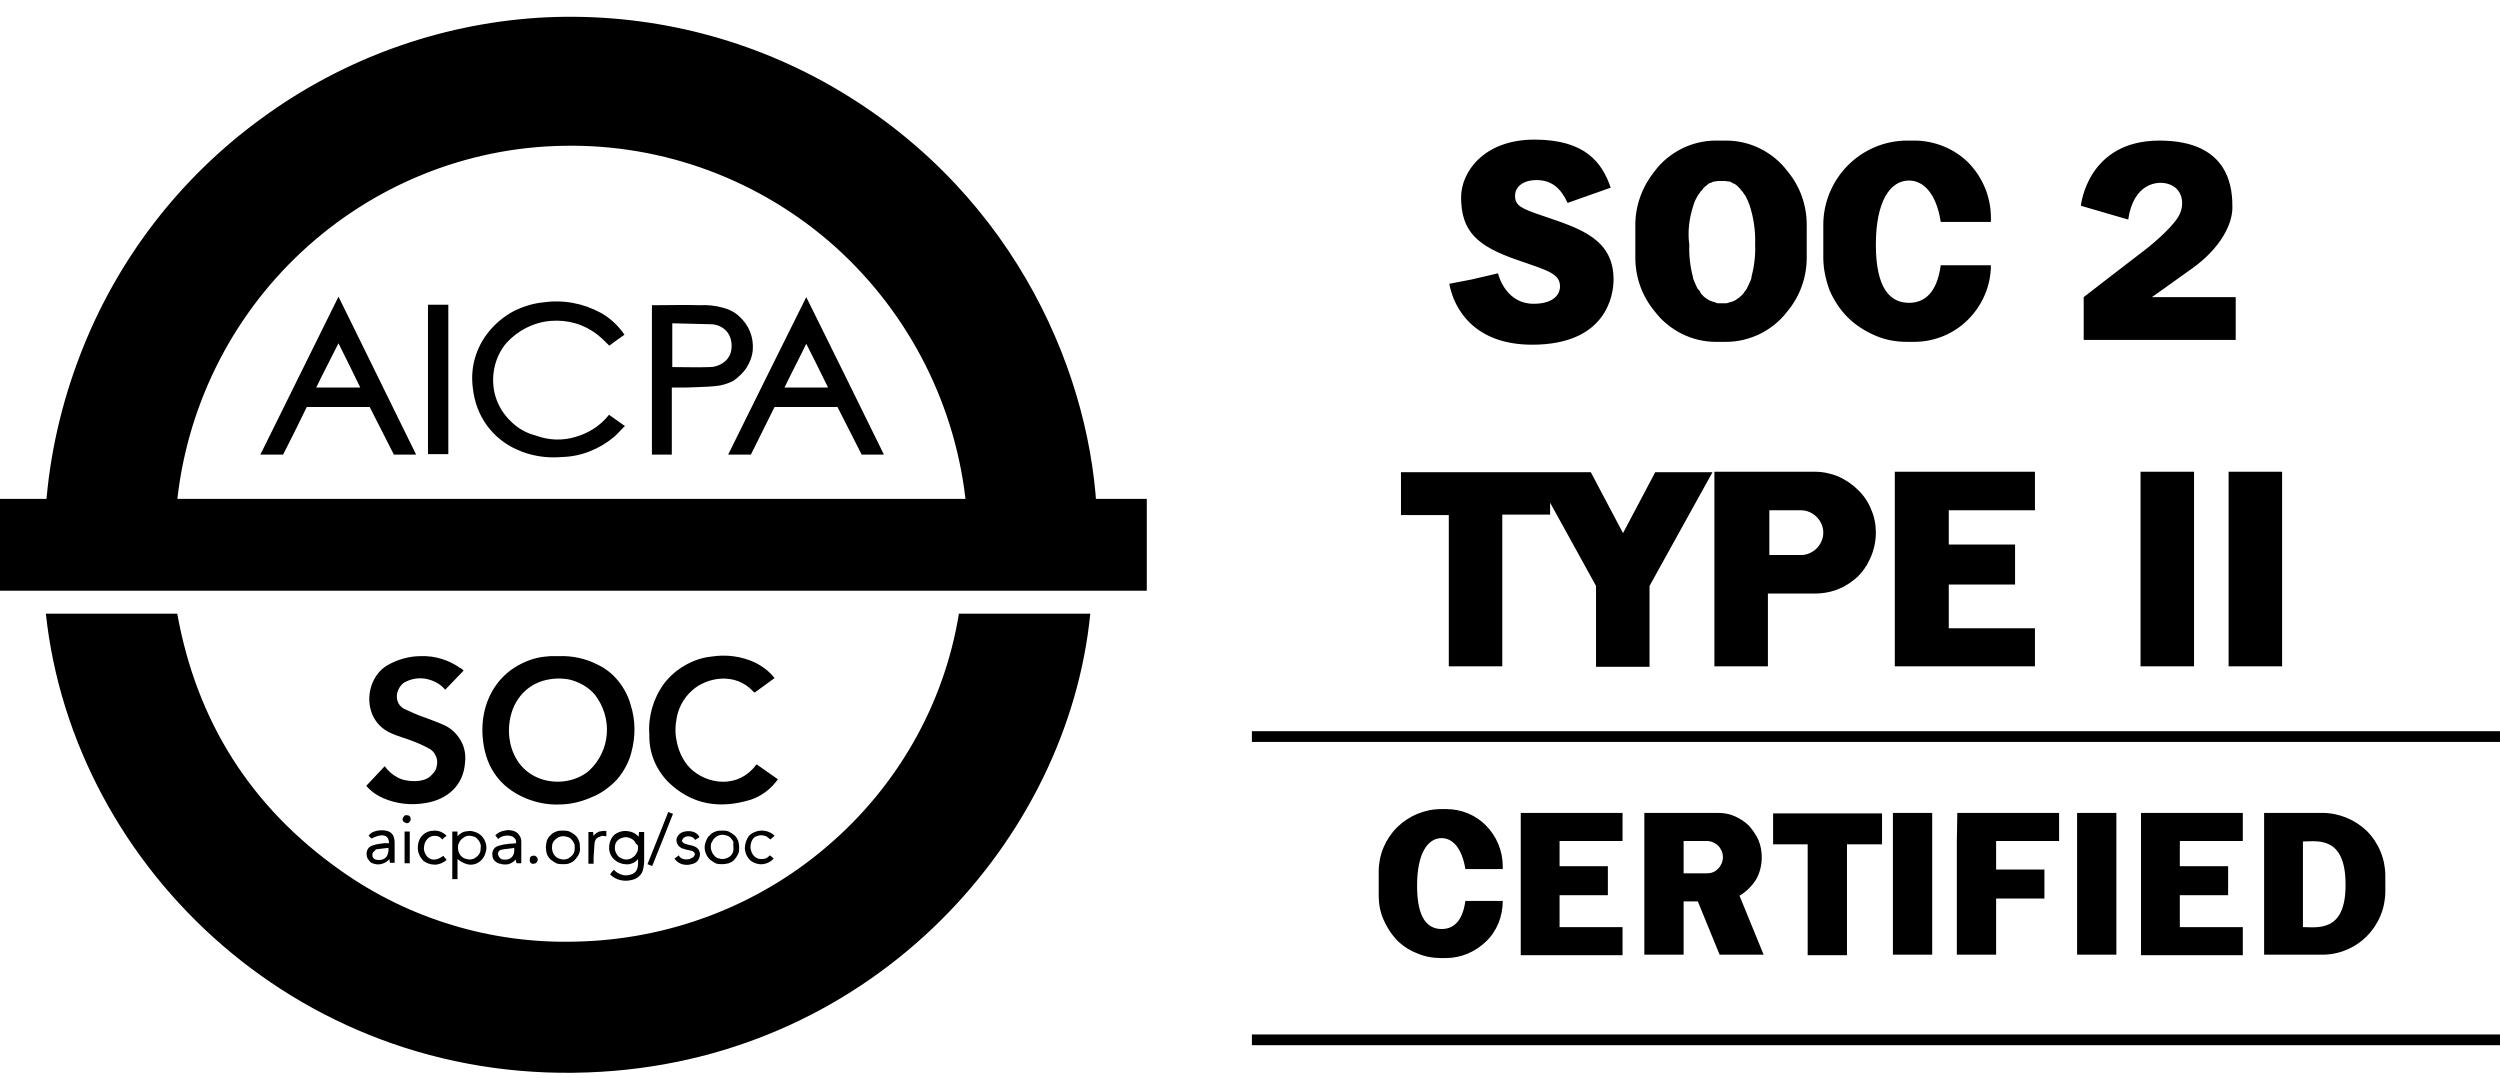 <svg width="116" height="50" viewBox="0 0 116 50" fill="none" xmlns="http://www.w3.org/2000/svg">
    <path
        d="M38.202 3.785C34.138 1.555 29.546 0.539 24.933 0.826C20.319 1.135 15.881 2.747 12.146 5.485C8.346 8.245 5.424 12.042 3.732 16.436C2.853 18.71 2.304 21.094 2.128 23.523H8.192C8.609 18.997 10.675 14.78 13.992 11.689C17.309 8.598 21.637 6.832 26.163 6.765C30.798 6.677 35.302 8.355 38.773 11.468C42.222 14.581 44.397 18.886 44.837 23.523H50.878C50.483 16.877 46.77 8.51 38.202 3.785ZM28.228 19.284C27.832 19.769 27.305 20.101 26.69 20.277C26.097 20.454 25.46 20.432 24.867 20.211C24.427 20.101 24.032 19.88 23.702 19.549C23.373 19.239 23.131 18.842 22.999 18.423C22.867 18.003 22.846 17.54 22.933 17.098C23.021 16.656 23.219 16.237 23.505 15.906C24.032 15.332 24.757 14.956 25.548 14.89C26.339 14.824 27.108 15.045 27.723 15.53C27.92 15.685 28.096 15.862 28.272 16.038C28.492 15.884 28.711 15.707 28.975 15.53C28.689 15.111 28.316 14.758 27.877 14.515C27.064 14.073 26.141 13.897 25.218 14.029C24.735 14.073 24.252 14.228 23.812 14.449C23.373 14.691 22.999 15.001 22.692 15.376C22.384 15.751 22.164 16.171 22.033 16.634C21.901 17.098 21.879 17.584 21.945 18.047C22.011 18.643 22.23 19.239 22.582 19.725C22.933 20.211 23.417 20.608 23.966 20.851C24.625 21.16 25.372 21.271 26.097 21.204C26.976 21.182 27.832 20.829 28.514 20.255C28.689 20.101 28.821 19.924 28.997 19.769L28.25 19.239C28.25 19.239 28.25 19.262 28.228 19.284ZM33.786 21.094H34.841L35.939 18.886H38.861L39.982 21.094H41.014C39.806 18.643 38.62 16.215 37.411 13.786C36.203 16.215 34.995 18.643 33.786 21.094ZM36.401 17.981C36.73 17.297 37.082 16.634 37.411 15.95C37.763 16.634 38.092 17.319 38.422 17.981H36.401ZM12.081 21.094H13.135C13.508 20.366 13.882 19.615 14.233 18.886H17.155C17.529 19.615 17.902 20.366 18.276 21.094H19.308L15.706 13.764C14.497 16.215 13.289 18.643 12.081 21.094ZM14.673 17.981C15.002 17.297 15.354 16.634 15.706 15.928C16.057 16.634 16.387 17.297 16.716 17.981H14.673ZM34.643 17.054C34.797 16.811 34.907 16.524 34.929 16.237C34.951 15.95 34.907 15.641 34.797 15.376C34.687 15.111 34.511 14.868 34.291 14.669C34.072 14.471 33.808 14.338 33.523 14.272C33.193 14.184 32.842 14.139 32.49 14.162C31.787 14.139 31.084 14.162 30.359 14.162C30.315 14.162 30.271 14.162 30.249 14.162V21.094H31.172V17.981C31.413 17.981 31.633 17.981 31.853 17.981C32.292 17.959 32.754 17.959 33.193 17.915C33.479 17.893 33.764 17.804 34.028 17.672C34.27 17.495 34.489 17.297 34.643 17.054ZM33.896 16.391C33.83 16.59 33.698 16.745 33.523 16.855C33.347 16.965 33.149 17.032 32.951 17.032C32.38 17.054 31.787 17.032 31.194 17.032V15.001C31.809 15.023 32.402 15.023 32.995 15.045C33.149 15.045 33.303 15.089 33.435 15.155C33.566 15.221 33.698 15.332 33.786 15.464C33.874 15.597 33.918 15.751 33.94 15.906C33.962 16.082 33.94 16.259 33.896 16.391ZM19.858 21.072H20.802V14.139H19.858V21.072ZM82.251 39.176H83.876V44.32H85.7V39.176H87.326V37.741H82.272V39.176H82.251ZM87.831 44.298H89.654V37.719H87.831V44.298ZM96.377 44.298H98.2V37.719H96.377V44.298ZM90.797 39.022V40.346V41.693V44.298H92.62V41.693H94.861V40.346H92.62V39.022H95.542V37.719H90.819L90.797 39.022ZM99.343 39.022V40.192V41.538V43.018V44.32H104.066V43.018H101.144V41.538H103.385V40.192H101.144V39.022H104.066V37.719H99.343V39.022ZM70.563 44.32H75.286V43.018H72.364V41.538H74.605V40.192H72.364V39.022H75.286V37.719H70.563V44.32ZM107.757 37.719H105.055V44.298H107.757C108.526 44.298 109.273 43.989 109.822 43.437C110.371 42.885 110.679 42.135 110.679 41.362V40.633C110.679 39.861 110.371 39.11 109.822 38.558C109.273 38.028 108.526 37.719 107.757 37.719ZM106.856 43.018V39.044C107.493 39.044 108.833 38.757 108.833 41.031C108.855 43.283 107.515 43.018 106.856 43.018ZM81.745 39.772C81.745 39.507 81.701 39.242 81.591 38.977C81.482 38.734 81.328 38.514 81.152 38.315C80.954 38.116 80.735 37.984 80.493 37.873C80.251 37.763 79.988 37.719 79.702 37.719H76.297V44.298H78.12V41.825H78.779L79.79 44.298H81.833L80.713 41.56C81.02 41.384 81.284 41.119 81.482 40.81C81.657 40.501 81.745 40.148 81.745 39.772ZM79.197 40.523H78.12V39.022H79.197C79.395 39.022 79.592 39.11 79.724 39.242C79.856 39.375 79.944 39.574 79.944 39.772C79.944 39.971 79.856 40.17 79.724 40.302C79.592 40.457 79.395 40.523 79.197 40.523ZM67.224 30.919H69.706V23.876H71.925V23.324L74.056 27.188V30.941H76.538V27.188L79.46 21.911H76.802L75.308 24.737L73.814 21.911H65.005V23.898H67.224V30.919ZM94.422 23.677V21.889H87.919V30.919H94.422V29.153H90.423V27.121H93.499V25.267H90.423V23.677H94.422ZM67.114 37.542H66.872C66.103 37.542 65.378 37.851 64.829 38.381C64.28 38.933 63.972 39.662 63.972 40.434V41.56C63.972 41.936 64.038 42.311 64.192 42.664C64.346 43.018 64.543 43.327 64.807 43.614C65.07 43.879 65.4 44.099 65.752 44.232C66.103 44.386 66.477 44.453 66.85 44.453H67.092C67.795 44.453 68.454 44.166 68.959 43.68C69.464 43.194 69.728 42.51 69.728 41.803H67.993C67.861 42.775 67.421 43.106 66.894 43.106C66.257 43.106 65.752 42.642 65.752 41.097C65.752 39.574 66.257 38.889 66.894 38.889C67.399 38.889 67.839 39.353 67.993 40.324H69.728V40.192C69.728 39.485 69.442 38.801 68.959 38.315C68.498 37.829 67.817 37.542 67.114 37.542ZM88.49 15.862H88.819C89.764 15.862 90.665 15.486 91.324 14.824C91.983 14.162 92.378 13.256 92.378 12.307H90.05C89.874 13.61 89.281 14.051 88.578 14.051C87.721 14.051 87.04 13.411 87.04 11.358C87.04 9.304 87.721 8.377 88.578 8.377C89.259 8.377 89.852 8.995 90.05 10.298H92.378V10.099C92.378 9.15 92.005 8.245 91.346 7.56C90.687 6.898 89.764 6.523 88.819 6.523H88.49C87.457 6.523 86.469 6.942 85.744 7.671C85.019 8.399 84.601 9.393 84.601 10.43V11.954C84.601 12.461 84.711 12.969 84.887 13.455C85.085 13.919 85.37 14.36 85.722 14.713C86.073 15.067 86.513 15.354 86.974 15.553C87.457 15.773 87.963 15.862 88.49 15.862ZM85.941 26.967C86.029 26.901 86.117 26.834 86.183 26.768C86.205 26.746 86.227 26.746 86.227 26.724C86.293 26.658 86.337 26.614 86.381 26.547C86.403 26.525 86.447 26.481 86.469 26.437C86.513 26.393 86.535 26.349 86.556 26.305C86.6 26.26 86.644 26.194 86.666 26.128C86.908 25.708 87.04 25.201 87.04 24.715C87.04 24.34 86.974 23.986 86.82 23.633C86.688 23.302 86.469 22.971 86.205 22.728C85.941 22.463 85.634 22.264 85.304 22.11C84.975 21.977 84.601 21.889 84.228 21.889H79.548V30.919H82.031V27.541H84.206C84.865 27.541 85.458 27.342 85.941 26.967ZM82.097 25.73V23.677H83.569C83.832 23.677 84.096 23.788 84.294 23.986C84.491 24.185 84.601 24.45 84.601 24.715C84.601 24.98 84.491 25.245 84.294 25.444C84.096 25.642 83.832 25.753 83.569 25.753H82.097V25.73ZM101.803 21.889H99.321V30.919H101.803V21.889ZM103.407 30.919H105.89V21.889H103.407V30.919ZM79.614 15.862H80.098C80.647 15.862 81.174 15.729 81.679 15.486C82.163 15.243 82.602 14.89 82.932 14.449C83.525 13.742 83.832 12.859 83.832 11.954V10.43C83.832 9.525 83.525 8.642 82.932 7.936C82.602 7.494 82.163 7.141 81.679 6.898C81.196 6.655 80.647 6.523 80.098 6.523H79.614C79.065 6.523 78.516 6.655 78.032 6.898C77.549 7.141 77.11 7.494 76.78 7.936C76.209 8.642 75.879 9.525 75.879 10.43V11.954C75.879 12.859 76.187 13.742 76.78 14.449C77.11 14.89 77.549 15.243 78.032 15.486C78.516 15.729 79.065 15.862 79.614 15.862ZM78.582 9.503C78.626 9.349 78.692 9.216 78.757 9.106C78.779 9.084 78.779 9.062 78.801 9.039C78.823 9.017 78.845 8.973 78.867 8.951C78.889 8.929 78.889 8.907 78.911 8.885C78.933 8.863 78.955 8.841 78.977 8.819C78.999 8.797 79.021 8.774 79.021 8.752C79.043 8.73 79.065 8.708 79.087 8.686C79.109 8.664 79.109 8.664 79.131 8.642C79.175 8.62 79.219 8.576 79.241 8.554L79.263 8.532C79.307 8.51 79.329 8.487 79.373 8.487C79.394 8.487 79.395 8.465 79.416 8.465C79.46 8.443 79.482 8.443 79.526 8.421C79.548 8.421 79.548 8.421 79.57 8.421C79.614 8.421 79.658 8.399 79.702 8.399H79.724C79.768 8.399 79.812 8.399 79.878 8.399C79.922 8.399 79.988 8.399 80.032 8.399H80.054C80.098 8.399 80.141 8.421 80.185 8.421C80.185 8.421 80.207 8.421 80.229 8.421C80.273 8.421 80.295 8.443 80.339 8.465C80.361 8.465 80.361 8.465 80.383 8.487C80.427 8.51 80.449 8.532 80.493 8.532L80.515 8.554C80.559 8.576 80.603 8.62 80.625 8.642C80.647 8.664 80.647 8.664 80.669 8.686C80.691 8.708 80.713 8.73 80.735 8.752C80.757 8.774 80.779 8.797 80.779 8.819C80.801 8.841 80.823 8.863 80.844 8.885C80.867 8.907 80.888 8.929 80.888 8.951C80.91 8.973 80.932 9.017 80.954 9.039C80.976 9.062 80.976 9.084 80.998 9.106C81.064 9.238 81.13 9.371 81.174 9.503C81.372 10.099 81.46 10.717 81.438 11.358C81.46 11.865 81.394 12.373 81.262 12.881C81.262 12.903 81.262 12.903 81.262 12.925C81.24 12.991 81.218 13.036 81.196 13.08C81.152 13.19 81.086 13.323 81.042 13.411C81.042 13.411 81.042 13.433 81.02 13.433C80.998 13.477 80.976 13.521 80.932 13.543C80.932 13.543 80.932 13.543 80.932 13.565C80.91 13.61 80.867 13.632 80.844 13.676C80.757 13.764 80.647 13.852 80.537 13.919C80.515 13.941 80.493 13.941 80.449 13.963C80.427 13.963 80.405 13.985 80.405 13.985C80.383 13.985 80.361 14.007 80.339 14.007C80.317 14.007 80.295 14.029 80.251 14.029C80.229 14.029 80.207 14.029 80.207 14.051C80.163 14.051 80.141 14.073 80.098 14.073H80.076C80.032 14.073 79.988 14.073 79.922 14.073C79.878 14.073 79.812 14.073 79.768 14.073H79.746C79.702 14.073 79.68 14.073 79.636 14.051C79.614 14.051 79.592 14.051 79.592 14.029C79.57 14.029 79.548 14.007 79.504 14.007C79.482 14.007 79.46 13.985 79.439 13.985C79.416 13.985 79.394 13.963 79.373 13.963C79.351 13.963 79.329 13.941 79.285 13.919C79.175 13.852 79.065 13.786 78.977 13.676C78.955 13.654 78.911 13.61 78.889 13.565C78.889 13.565 78.889 13.565 78.889 13.543C78.867 13.499 78.845 13.477 78.801 13.433C78.801 13.433 78.801 13.411 78.779 13.411C78.713 13.3 78.67 13.19 78.626 13.08C78.604 13.036 78.582 12.969 78.56 12.925C78.56 12.925 78.56 12.903 78.56 12.881C78.428 12.395 78.362 11.865 78.384 11.358C78.296 10.739 78.384 10.099 78.582 9.503ZM71.156 14.095C69.926 14.095 69.552 12.881 69.508 12.682L68.278 12.969L67.246 13.168C67.465 14.338 68.41 15.994 71.09 15.994C74.539 15.994 74.869 13.698 74.869 12.969C74.869 11.093 73.331 10.607 71.639 10.033C70.585 9.68 70.299 9.547 70.299 9.084C70.299 8.62 70.739 8.355 71.288 8.355C72.013 8.355 72.43 8.752 72.738 9.415L74.737 8.708C74.342 7.56 73.573 6.478 71.2 6.478C68.827 6.478 67.795 8.002 67.795 9.15C67.795 10.739 68.542 11.424 70.409 12.064C71.793 12.55 72.386 12.682 72.386 13.3C72.364 13.764 71.969 14.095 71.156 14.095ZM100.595 8.532C101.276 8.73 101.364 9.437 101.144 9.923C100.924 10.43 99.98 11.247 99.519 11.601C98.793 12.152 96.684 13.786 96.684 13.786V15.773H103.737V13.786H99.848C99.848 13.786 100.419 13.389 101.737 12.44C103.056 11.49 103.583 10.386 103.583 9.636C103.583 8.885 103.561 6.523 100.2 6.523C96.838 6.523 96.553 9.547 96.553 9.547L98.749 10.188C98.991 8.51 100.09 8.377 100.595 8.532Z"
        fill="black" />
    <path
        d="M26.71 43.691C22.806 43.799 18.947 42.631 15.79 40.38C11.623 37.436 9.123 33.453 8.224 28.475H2.128C3.4 40.336 14.123 50.574 27.894 49.73C40.59 48.973 49.559 38.929 50.589 28.475H44.493C43.813 32.674 41.642 36.483 38.397 39.254C35.152 42.046 31.008 43.605 26.71 43.691ZM24.407 37.046C24.89 37.241 25.416 37.349 25.942 37.328C26.468 37.328 26.995 37.198 27.477 36.981C27.916 36.808 28.31 36.505 28.639 36.159C28.946 35.791 29.187 35.358 29.297 34.903C29.494 34.167 29.494 33.41 29.253 32.674C29.144 32.284 28.946 31.916 28.683 31.591C28.42 31.267 28.091 31.007 27.718 30.834C27.17 30.552 26.556 30.423 25.942 30.444C25.811 30.444 25.679 30.444 25.547 30.444C25.46 30.444 25.394 30.466 25.306 30.466C24.802 30.509 24.297 30.704 23.859 30.985C23.42 31.267 23.07 31.657 22.828 32.089C22.477 32.717 22.346 33.431 22.39 34.124C22.477 35.488 23.113 36.505 24.407 37.046ZM24.999 31.657C25.438 31.483 25.942 31.44 26.403 31.527C26.863 31.635 27.302 31.873 27.609 32.241C28.003 32.76 28.201 33.388 28.157 34.037C28.113 34.687 27.828 35.293 27.346 35.747C26.315 36.657 24.144 36.462 23.683 34.514C23.64 34.319 23.618 34.124 23.618 34.037C23.574 32.934 24.1 32.024 24.999 31.657ZM19.232 36.245C18.969 36.245 18.684 36.202 18.443 36.072C18.202 35.942 18.004 35.769 17.851 35.553C17.566 35.856 17.281 36.159 16.995 36.462C17.215 36.721 17.5 36.916 17.807 37.046C18.421 37.306 19.079 37.371 19.736 37.263C20.811 37.089 21.513 36.397 21.578 35.379C21.622 35.033 21.556 34.665 21.381 34.362C21.206 34.059 20.943 33.799 20.614 33.648C20.329 33.518 20.022 33.41 19.736 33.301C19.408 33.193 19.079 33.042 18.75 32.89C18.596 32.804 18.487 32.674 18.443 32.522C18.399 32.371 18.399 32.198 18.465 32.046C18.509 31.938 18.574 31.83 18.662 31.743C18.75 31.657 18.859 31.613 18.969 31.57C19.254 31.462 19.583 31.44 19.89 31.527C20.197 31.613 20.46 31.765 20.657 32.003C20.943 31.7 21.228 31.418 21.513 31.115C21.447 31.05 21.403 31.007 21.337 30.985C20.811 30.617 20.175 30.423 19.539 30.444C18.991 30.444 18.443 30.596 17.96 30.877C16.886 31.527 16.776 33.41 18.136 34.016C18.465 34.167 18.816 34.254 19.145 34.384C19.43 34.492 19.715 34.622 19.978 34.773C20.065 34.838 20.153 34.925 20.197 35.033C20.263 35.141 20.285 35.25 20.285 35.358C20.285 35.466 20.263 35.596 20.219 35.704C20.175 35.812 20.087 35.899 20 35.986C19.846 36.159 19.539 36.245 19.232 36.245ZM31.008 36.288C32.104 37.349 33.398 37.544 34.823 37.111C35.349 36.938 35.788 36.592 36.095 36.159L35.108 35.466C35.064 35.509 35.042 35.531 35.02 35.574C34.055 36.721 32.52 36.288 31.885 35.488C31.665 35.206 31.512 34.882 31.424 34.514C31.336 34.167 31.314 33.799 31.38 33.431C31.446 32.89 31.709 32.392 32.126 32.024C32.784 31.44 34.099 31.159 34.955 32.089C34.976 32.111 34.998 32.133 35.02 32.133L35.941 31.462C35.7 31.159 35.393 30.921 35.042 30.747C34.406 30.444 33.683 30.358 33.003 30.466C32.564 30.509 32.148 30.661 31.775 30.877C31.402 31.094 31.073 31.375 30.81 31.721C30.306 32.414 30.065 33.258 30.13 34.102C30.108 34.925 30.437 35.704 31.008 36.288ZM28.53 38.713C28.376 38.843 28.288 39.038 28.267 39.232C28.244 39.427 28.288 39.622 28.42 39.795C28.486 39.882 28.573 39.947 28.683 40.011C28.793 40.055 28.902 40.098 29.012 40.098C29.122 40.12 29.231 40.098 29.341 40.055C29.451 40.011 29.538 39.947 29.604 39.86C29.626 40.25 29.56 40.466 29.341 40.553C29.187 40.618 29.034 40.639 28.881 40.596C28.727 40.553 28.573 40.466 28.486 40.358C28.42 40.423 28.354 40.488 28.31 40.574C28.442 40.704 28.595 40.791 28.771 40.834C28.946 40.877 29.122 40.877 29.297 40.834C29.429 40.812 29.56 40.747 29.648 40.661C29.758 40.574 29.823 40.444 29.845 40.315C29.867 40.206 29.889 40.098 29.889 39.99C29.889 39.557 29.889 39.146 29.889 38.713C29.889 38.669 29.889 38.626 29.889 38.605H29.648C29.648 38.669 29.648 38.734 29.626 38.821C29.494 38.669 29.319 38.583 29.1 38.561C28.881 38.54 28.683 38.605 28.53 38.713ZM29.604 39.319C29.604 39.384 29.604 39.47 29.56 39.535C29.538 39.6 29.494 39.665 29.451 39.709C29.407 39.752 29.341 39.795 29.275 39.838C29.209 39.86 29.144 39.882 29.056 39.882C28.924 39.882 28.793 39.817 28.683 39.73C28.595 39.622 28.53 39.492 28.53 39.362C28.53 39.297 28.53 39.232 28.552 39.167C28.573 39.102 28.617 39.038 28.661 38.994C28.705 38.951 28.771 38.908 28.837 38.886C28.902 38.864 28.968 38.843 29.034 38.843C29.1 38.843 29.166 38.864 29.231 38.886C29.297 38.908 29.363 38.951 29.407 38.994C29.451 39.038 29.494 39.102 29.516 39.167C29.582 39.167 29.604 39.232 29.604 39.319ZM21.228 38.583H20.986V40.791H21.228V39.86C21.622 40.185 22.017 40.206 22.324 39.925C22.456 39.795 22.543 39.6 22.565 39.405C22.587 39.211 22.521 39.016 22.412 38.864C22.302 38.713 22.149 38.626 21.973 38.583C21.842 38.54 21.71 38.561 21.578 38.583C21.447 38.605 21.337 38.691 21.228 38.799C21.228 38.713 21.228 38.648 21.228 38.583ZM21.776 38.778C21.842 38.778 21.929 38.799 21.995 38.821C22.061 38.843 22.127 38.886 22.171 38.951C22.214 38.994 22.258 39.059 22.28 39.124C22.302 39.189 22.324 39.254 22.302 39.34C22.302 39.405 22.302 39.47 22.28 39.535C22.258 39.6 22.214 39.665 22.171 39.709C22.127 39.752 22.061 39.795 21.995 39.838C21.929 39.86 21.863 39.882 21.798 39.882C21.732 39.882 21.644 39.86 21.578 39.838C21.513 39.817 21.447 39.773 21.403 39.73C21.359 39.687 21.315 39.622 21.293 39.557C21.271 39.492 21.25 39.427 21.25 39.34C21.25 39.276 21.25 39.189 21.293 39.124C21.315 39.059 21.359 38.994 21.403 38.951C21.447 38.908 21.513 38.864 21.578 38.821C21.622 38.799 21.688 38.778 21.776 38.778ZM25.328 39.319C25.328 39.427 25.35 39.535 25.372 39.622C25.416 39.73 25.482 39.817 25.547 39.882C25.635 39.947 25.723 40.011 25.811 40.055C25.92 40.098 26.008 40.098 26.117 40.098C26.227 40.098 26.337 40.098 26.424 40.055C26.534 40.011 26.622 39.968 26.688 39.882C26.753 39.795 26.819 39.73 26.863 39.622C26.907 39.514 26.929 39.427 26.907 39.319C26.907 39.211 26.907 39.102 26.863 39.016C26.819 38.908 26.775 38.821 26.688 38.756C26.622 38.691 26.512 38.626 26.424 38.583C26.315 38.54 26.227 38.54 26.117 38.54C26.008 38.54 25.898 38.54 25.811 38.583C25.701 38.626 25.613 38.669 25.547 38.756C25.46 38.821 25.416 38.908 25.372 39.016C25.35 39.102 25.328 39.211 25.328 39.319ZM26.666 39.319C26.666 39.384 26.666 39.47 26.644 39.535C26.622 39.6 26.578 39.665 26.534 39.709C26.49 39.752 26.424 39.795 26.359 39.838C26.293 39.86 26.227 39.882 26.14 39.882C26.074 39.882 26.008 39.86 25.942 39.838C25.876 39.817 25.811 39.773 25.767 39.73C25.723 39.687 25.679 39.622 25.657 39.557C25.635 39.492 25.613 39.427 25.613 39.362C25.613 39.297 25.613 39.211 25.635 39.146C25.657 39.081 25.701 39.016 25.745 38.972C25.789 38.929 25.854 38.886 25.92 38.843C25.986 38.821 26.052 38.799 26.14 38.799C26.205 38.799 26.293 38.821 26.359 38.843C26.424 38.864 26.49 38.908 26.534 38.972C26.578 39.016 26.622 39.081 26.644 39.146C26.666 39.189 26.666 39.254 26.666 39.319ZM32.696 39.319C32.696 39.427 32.718 39.535 32.762 39.622C32.806 39.73 32.871 39.817 32.937 39.882C33.025 39.947 33.112 40.011 33.2 40.055C33.31 40.098 33.398 40.098 33.507 40.098C33.617 40.098 33.727 40.076 33.814 40.055C33.924 40.011 34.012 39.968 34.077 39.882C34.143 39.817 34.209 39.709 34.253 39.622C34.297 39.514 34.297 39.427 34.297 39.319C34.297 39.211 34.275 39.102 34.253 39.016C34.209 38.929 34.165 38.821 34.077 38.756C33.99 38.691 33.902 38.626 33.814 38.583C33.705 38.54 33.617 38.54 33.507 38.54C33.398 38.54 33.288 38.54 33.2 38.583C33.091 38.626 33.003 38.669 32.937 38.756C32.849 38.821 32.806 38.908 32.762 39.016C32.718 39.124 32.696 39.211 32.696 39.319ZM34.033 39.34C34.033 39.405 34.033 39.47 34.012 39.535C33.99 39.6 33.946 39.665 33.902 39.709C33.858 39.752 33.792 39.795 33.727 39.817C33.661 39.838 33.595 39.86 33.529 39.86C33.463 39.86 33.376 39.838 33.31 39.817C33.244 39.795 33.178 39.752 33.135 39.687C33.091 39.644 33.047 39.579 33.025 39.514C33.003 39.449 32.981 39.384 32.981 39.297C32.981 39.232 32.981 39.146 33.025 39.081C33.069 39.016 33.091 38.951 33.135 38.908C33.178 38.864 33.244 38.821 33.31 38.778C33.376 38.756 33.441 38.734 33.529 38.734C33.595 38.734 33.683 38.756 33.748 38.778C33.814 38.799 33.88 38.843 33.924 38.908C33.968 38.951 34.012 39.016 34.033 39.081C34.012 39.189 34.033 39.254 34.033 39.34ZM17.346 40.076C17.478 40.12 17.61 40.12 17.741 40.076C17.873 40.033 17.982 39.968 18.07 39.86C18.07 39.947 18.092 39.99 18.092 40.033H18.311C18.311 39.73 18.311 39.427 18.311 39.124C18.311 38.799 18.202 38.626 17.982 38.561C17.697 38.475 17.237 38.54 17.105 38.778C17.149 38.821 17.193 38.864 17.237 38.908C17.741 38.648 18.048 38.734 18.048 39.124C17.982 39.124 17.895 39.124 17.829 39.124C17.653 39.146 17.456 39.167 17.281 39.232C17.193 39.254 17.105 39.319 17.061 39.405C17.017 39.492 16.995 39.6 17.017 39.687C17.017 39.773 17.061 39.86 17.127 39.925C17.171 40.011 17.259 40.055 17.346 40.076ZM17.478 39.405C17.653 39.384 17.851 39.362 18.026 39.34C18.048 39.709 17.873 39.925 17.544 39.903C17.478 39.903 17.412 39.882 17.368 39.86C17.324 39.817 17.281 39.773 17.281 39.709C17.281 39.687 17.281 39.644 17.281 39.622C17.281 39.6 17.302 39.557 17.325 39.535C17.346 39.514 17.368 39.492 17.39 39.47C17.412 39.427 17.456 39.405 17.478 39.405ZM23.662 39.146C23.486 39.167 23.289 39.189 23.113 39.254C23.026 39.276 22.938 39.34 22.894 39.427C22.85 39.514 22.828 39.6 22.85 39.709C22.85 39.795 22.894 39.882 22.96 39.947C23.026 40.011 23.091 40.055 23.201 40.076C23.333 40.12 23.464 40.12 23.596 40.098C23.727 40.055 23.837 39.99 23.925 39.882C23.947 39.947 23.947 40.011 23.969 40.055H24.188C24.188 39.73 24.188 39.427 24.188 39.102C24.188 38.994 24.188 38.908 24.122 38.799C24.056 38.691 23.991 38.626 23.903 38.583C23.749 38.518 23.574 38.496 23.42 38.54C23.245 38.561 23.091 38.648 22.982 38.756L23.113 38.929C23.201 38.843 23.311 38.799 23.442 38.778C23.574 38.756 23.683 38.778 23.793 38.821C23.837 38.843 23.881 38.908 23.925 38.951C23.947 39.016 23.947 39.059 23.947 39.124C23.793 39.146 23.727 39.146 23.662 39.146ZM23.355 39.882C23.289 39.882 23.245 39.86 23.201 39.817C23.157 39.773 23.135 39.73 23.113 39.665C23.091 39.6 23.113 39.557 23.135 39.514C23.157 39.47 23.223 39.427 23.267 39.427C23.464 39.384 23.662 39.384 23.859 39.34C23.903 39.73 23.683 39.925 23.355 39.882ZM31.994 39.86C31.907 39.882 31.797 39.882 31.709 39.86C31.621 39.838 31.534 39.773 31.49 39.687C31.424 39.752 31.358 39.795 31.293 39.838C31.38 39.968 31.512 40.055 31.643 40.098C31.797 40.141 31.95 40.141 32.082 40.098C32.192 40.076 32.301 40.033 32.367 39.947C32.433 39.86 32.477 39.752 32.477 39.644C32.477 39.427 32.345 39.297 32.104 39.232C31.994 39.211 31.885 39.189 31.775 39.146C31.709 39.124 31.621 39.038 31.643 38.994C31.665 38.951 31.687 38.929 31.709 38.886C31.731 38.864 31.775 38.843 31.819 38.821C31.907 38.799 31.994 38.799 32.06 38.821C32.148 38.843 32.214 38.908 32.257 38.972C32.323 38.929 32.389 38.886 32.455 38.843C32.301 38.496 31.731 38.496 31.512 38.713C31.468 38.756 31.424 38.821 31.402 38.886C31.38 38.951 31.38 39.016 31.402 39.081C31.424 39.146 31.446 39.211 31.49 39.254C31.534 39.297 31.599 39.34 31.643 39.362C31.775 39.405 31.928 39.449 32.06 39.47C32.17 39.492 32.257 39.557 32.235 39.665C32.214 39.709 32.192 39.752 32.17 39.773C32.082 39.817 32.038 39.838 31.994 39.86ZM35.744 38.951C35.81 38.886 35.876 38.843 35.941 38.778C35.788 38.626 35.569 38.54 35.349 38.54C35.13 38.54 34.911 38.626 34.757 38.778C34.626 38.951 34.56 39.167 34.56 39.384C34.582 39.6 34.669 39.795 34.845 39.947C34.998 40.055 35.196 40.12 35.393 40.098C35.59 40.076 35.766 39.99 35.897 39.838C35.853 39.795 35.788 39.73 35.722 39.687C35.678 39.73 35.634 39.773 35.569 39.817C35.503 39.838 35.437 39.86 35.371 39.86C35.305 39.86 35.239 39.86 35.174 39.838C35.108 39.817 35.042 39.773 34.998 39.73C34.889 39.622 34.845 39.492 34.823 39.34C34.823 39.189 34.845 39.059 34.932 38.929C34.976 38.864 35.042 38.821 35.108 38.799C35.174 38.778 35.239 38.756 35.327 38.756C35.393 38.756 35.481 38.778 35.547 38.799C35.634 38.864 35.7 38.908 35.744 38.951ZM20.044 38.799C20.131 38.778 20.219 38.778 20.307 38.799C20.394 38.821 20.46 38.886 20.526 38.951C20.592 38.886 20.657 38.821 20.723 38.778C20.57 38.626 20.372 38.54 20.175 38.54C19.956 38.54 19.758 38.605 19.605 38.756C19.451 38.908 19.386 39.124 19.386 39.34C19.386 39.557 19.473 39.752 19.627 39.925C19.78 40.055 19.978 40.12 20.175 40.12C20.372 40.12 20.57 40.033 20.723 39.903L20.57 39.709C20.285 39.925 20.022 39.947 19.824 39.752C19.736 39.644 19.671 39.514 19.671 39.384C19.671 39.254 19.693 39.102 19.78 38.994C19.846 38.886 19.956 38.821 20.044 38.799ZM31.227 37.76C31.139 37.739 31.095 37.717 31.008 37.674C30.678 38.496 30.372 39.297 30.043 40.098L30.262 40.185C30.591 39.384 30.898 38.583 31.227 37.76ZM27.587 39.124C27.587 39.081 27.609 39.016 27.631 38.972C27.652 38.929 27.696 38.886 27.74 38.864C27.784 38.843 27.828 38.821 27.894 38.799C27.938 38.778 28.003 38.778 28.047 38.799C28.069 38.799 28.113 38.799 28.135 38.799V38.561C28.025 38.54 27.916 38.561 27.806 38.583C27.696 38.626 27.609 38.691 27.543 38.778C27.521 38.691 27.521 38.648 27.521 38.605H27.302V40.076H27.543C27.543 39.968 27.543 39.86 27.543 39.773C27.565 39.557 27.565 39.34 27.587 39.124ZM18.772 40.055H19.013V38.583H18.772V40.055ZM24.583 39.882C24.583 39.903 24.583 39.925 24.583 39.968C24.583 39.99 24.605 40.011 24.626 40.033C24.648 40.055 24.67 40.076 24.692 40.076C24.714 40.076 24.736 40.098 24.758 40.076C24.868 40.076 24.933 40.011 24.955 39.882C24.955 39.86 24.955 39.838 24.933 39.817C24.933 39.795 24.912 39.773 24.89 39.752C24.868 39.73 24.846 39.73 24.824 39.709C24.802 39.709 24.78 39.687 24.758 39.709C24.736 39.709 24.714 39.709 24.692 39.709C24.67 39.709 24.648 39.73 24.626 39.752C24.605 39.773 24.605 39.795 24.583 39.817C24.583 39.838 24.583 39.86 24.583 39.882ZM19.057 38.02C19.057 37.89 18.991 37.825 18.881 37.825C18.859 37.825 18.837 37.825 18.816 37.825C18.794 37.825 18.772 37.847 18.75 37.869C18.728 37.89 18.728 37.912 18.706 37.934C18.684 37.955 18.684 37.977 18.684 37.998C18.684 38.02 18.684 38.042 18.684 38.063C18.684 38.085 18.706 38.107 18.728 38.128C18.75 38.15 18.772 38.15 18.794 38.172C18.816 38.172 18.837 38.193 18.859 38.193C18.881 38.193 18.903 38.193 18.925 38.193C18.947 38.193 18.969 38.172 18.991 38.15C19.013 38.128 19.013 38.107 19.035 38.085C19.057 38.063 19.057 38.042 19.057 38.02ZM58.088 33.929V34.427H116V33.929H58.088ZM58.088 48.496H116V47.999H58.088V48.496Z"
        fill="black" />
    <path d="M53.211 27.409V23.148H0V27.409H53.211Z" fill="black" />
</svg>